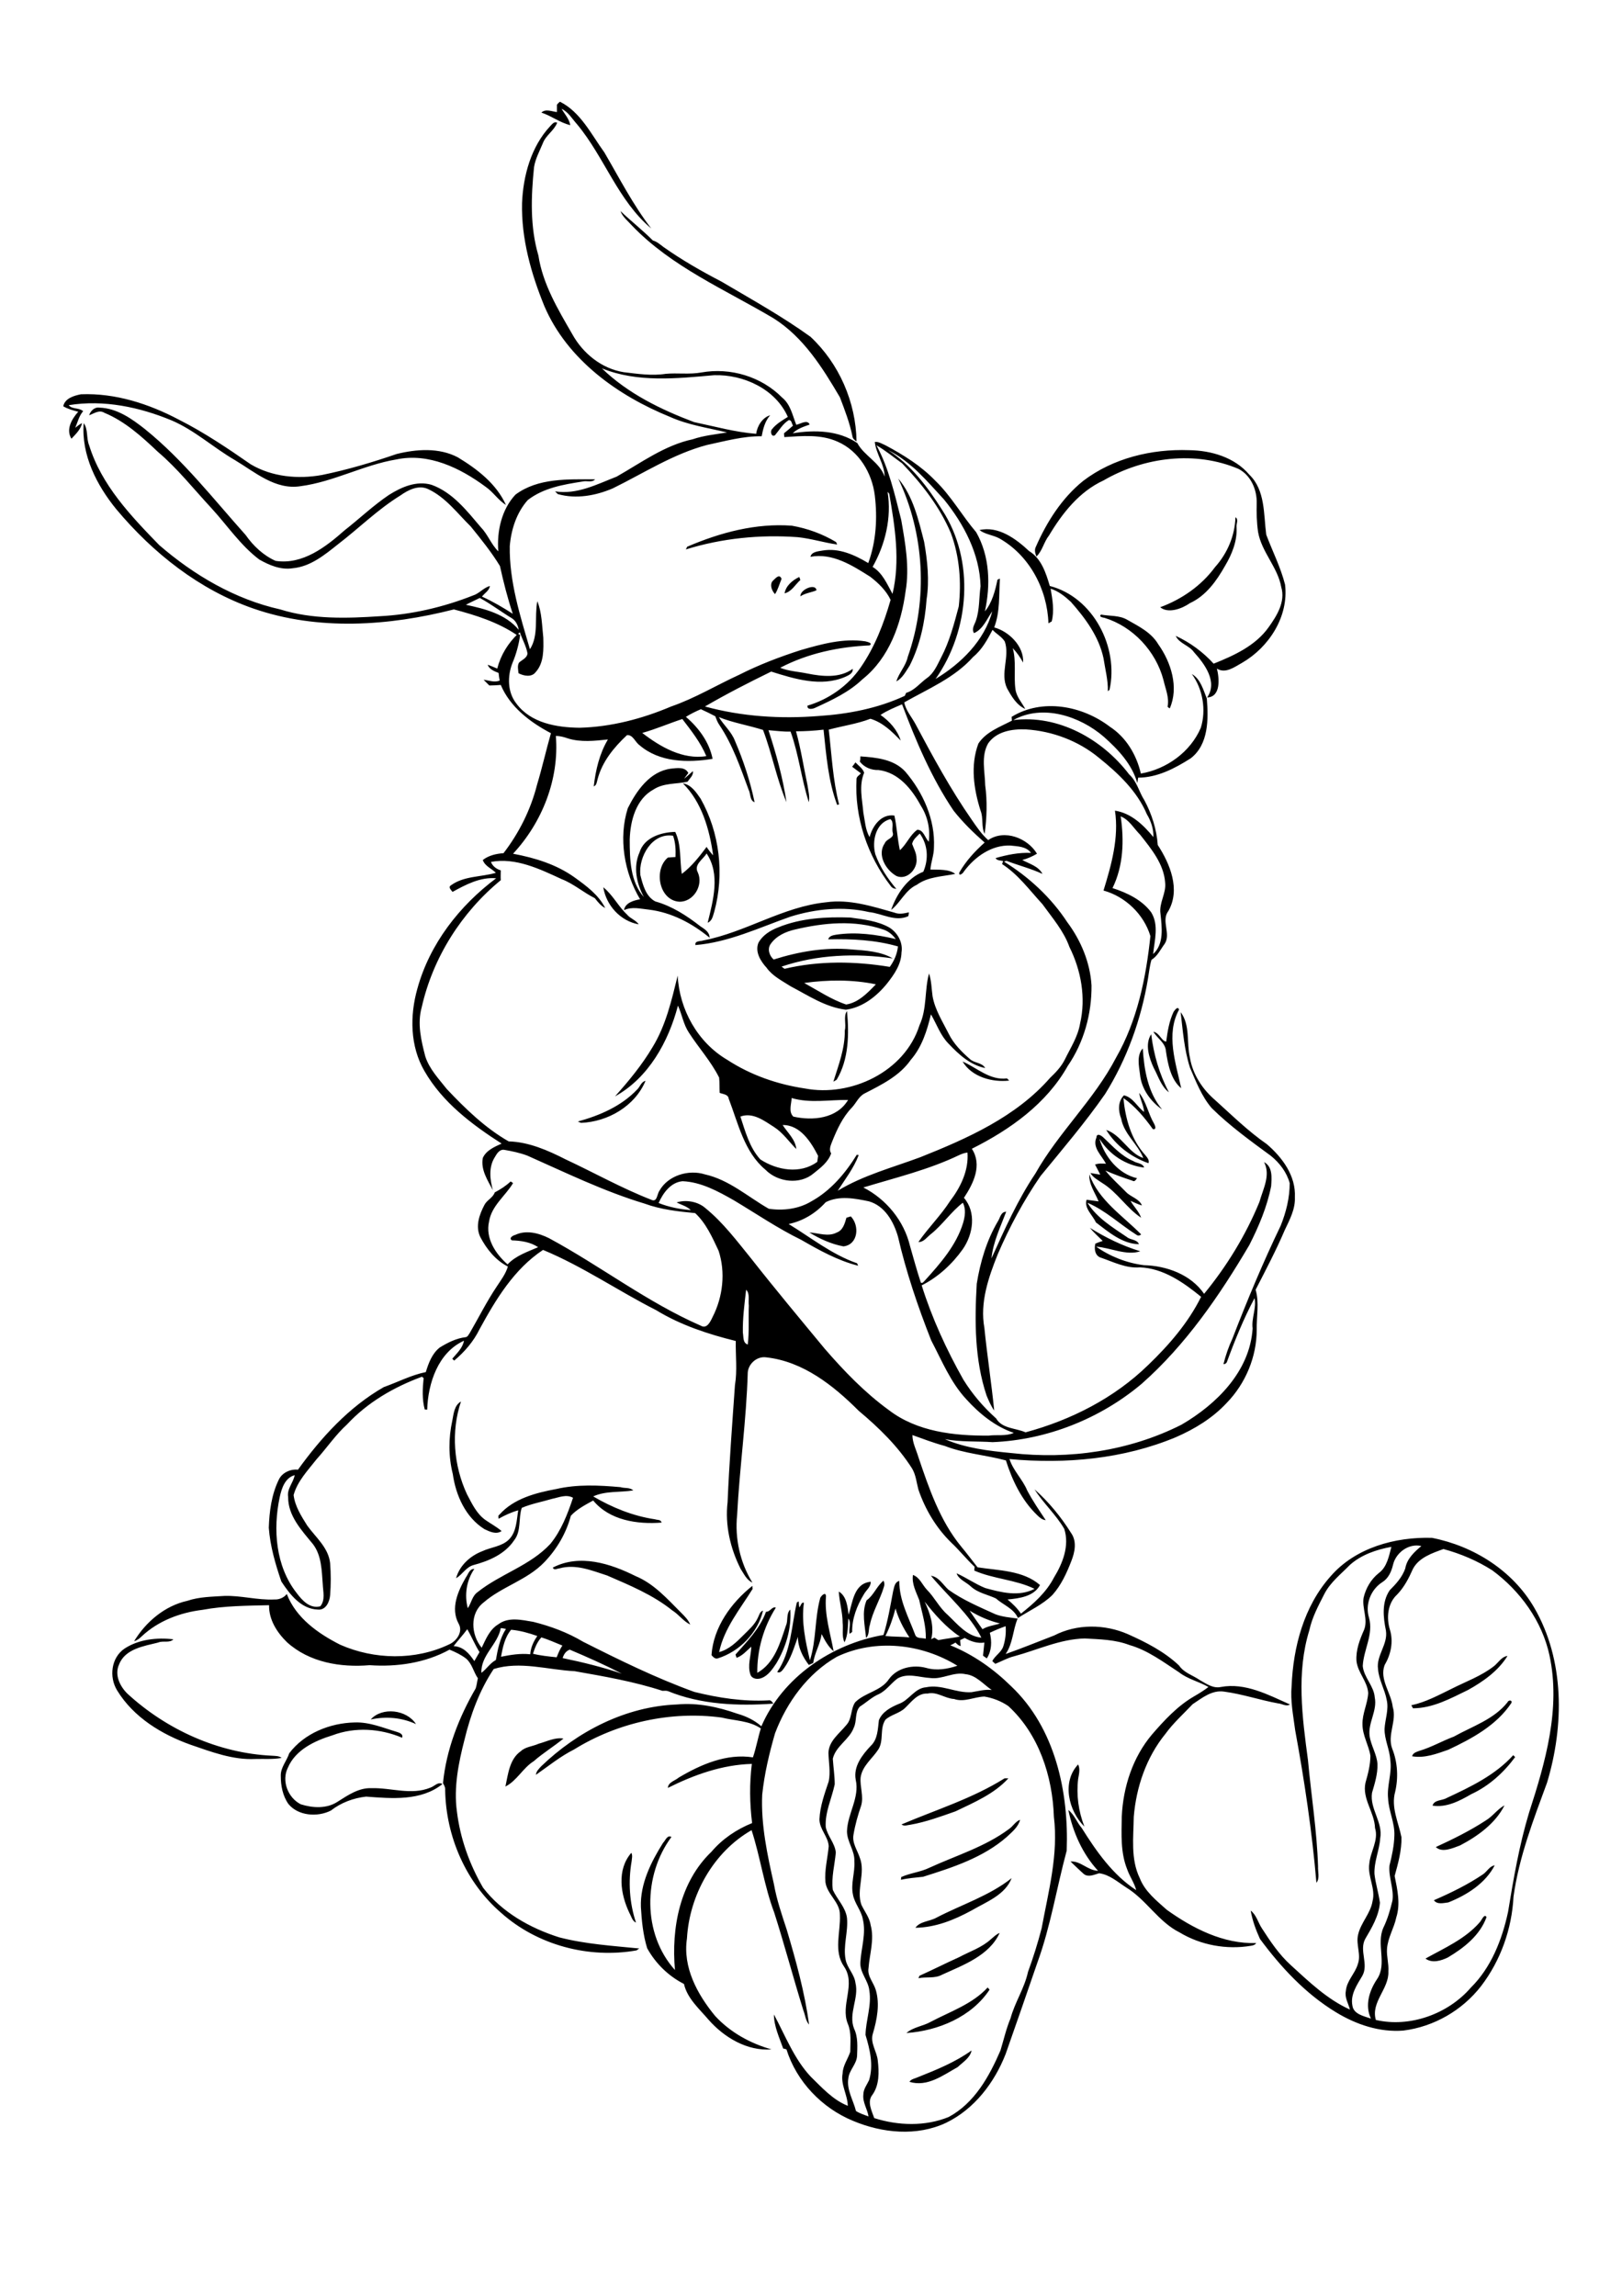 <?xml version="1.0" encoding="utf-8"?>
<!-- Generator: Adobe Illustrator 21.0.2, SVG Export Plug-In . SVG Version: 6.00 Build 0)  -->
<svg version="1.2" baseProfile="tiny" id="Layer_1" xmlns="http://www.w3.org/2000/svg" xmlns:xlink="http://www.w3.org/1999/xlink"
	 x="0px" y="0px" viewBox="0 0 595 842" overflow="scroll" xml:space="preserve">
<g>
	<path d="M336.7,761.8c6.8-2.7,13.7-5.5,19.7-9.8c-0.5,2.7-3.2,4.3-5.1,6.1c-5.4,3-11.1,7.4-17.7,5.4
		C334.3,762.4,335.7,762.3,336.7,761.8 M341.4,741.5c7.2-3.8,15.3-6.5,20.9-12.6c0.2,0.2,0.5,0.6,0.7,0.8
		c-6.6,10-18.9,15.1-30.5,15.9C335,743.4,338.6,743.1,341.4,741.5 M363.5,711.2c1-0.8,1.9-1.8,3.2-2.3c-3.8,8.3-13.2,11.7-21.1,15.3
		c-2.7,1.5-5.8,0.7-8.7,1.3c0.1-0.2,0.3-0.7,0.4-0.9c4.9-2.2,9.6-4.6,14.5-6.8C355.7,715.7,360.1,714.3,363.5,711.2 M542.8,705
		c0.7-0.7,1.7-3.4,2.5-1.9c-2.4,6.7-8.3,11.3-14.2,14.8c-2.5,1.2-5.7,2.2-8.2,0.4C529.9,714.4,537.5,711.1,542.8,705 M343.5,703.3
		c9.2-4.8,19.4-8,27.6-14.5c-2.4,6.2-9.3,8.7-14.6,11.8c-6.4,3.5-13.3,6.3-20.7,6.4C337.5,704.6,341,704.7,343.5,703.3 M544,687.4
		c1.5-1,2.4-3,4.3-3.3c-3.4,6.6-10.2,10.9-17,13.6c-1.7,0.2-4.1,0.9-5.3-0.8C532.2,694.2,538.4,691.2,544,687.4 M230.9,701.6
		c-3.3-6.9-4.7-15.9,0.7-22.1c0.5,1,0.2,2,0.1,3.1c-1.3,7.5-0.8,15.3,1.6,22.5C231.9,704.5,231.6,702.8,230.9,701.6 M370.1,670.8
		c1.5-1,2.4-2.8,4.1-3.4c-0.7,2.7-3,4.5-4.9,6.3c-8.7,7.6-19.9,11.2-30.7,14.6c-2.7,0.3-5.5,0.5-8.1,1.1c0-0.3,0.1-0.8,0.1-1
		c3.3-1.5,7-1.8,10.3-3.4C350.7,680.5,361.4,677.3,370.1,670.8 M545.1,667.6c2.5-1.5,4.2-4.1,6.8-5.5c-3.3,6.6-9.8,11.3-16.3,14.7
		c-2.7,1-6.6,2.8-8.9,0.6C533,674.5,539.3,671.4,545.1,667.6 M330.7,669.1c12.7-5.4,26-9.5,37.8-16.9c0.4,0,1.1,0,1.4,0
		c-5.2,5.7-12.5,8.8-19.4,12.1c-5.4,1.9-10.8,3.9-16.5,4.9C332.9,669.3,331.7,669.9,330.7,669.1 M397.8,669.9
		c-5.8-5.7-8.4-16.4-2.3-22.8c0.8,1.7,0.3,3.5,0,5.3C394.8,658.3,395.6,664.3,397.8,669.9 M530.7,659.4c8.8-4.1,17.8-8.4,24.4-15.7
		c0.2,0.2,0.5,0.5,0.7,0.7c-4.2,5.7-9.6,10.6-16.1,13.6c-4.3,2.5-9.1,5-14.2,4.2C526.1,660,529.1,660.4,530.7,659.4 M197.6,639.5
		c3-0.8,5.9-2.4,9.1-1.9c-3.5,2.9-7.5,5.3-10.9,8.3c-4,2.5-6.2,7.2-10.4,9.3c1-4.6,1.5-10.1,5.7-13
		C192.8,640.6,195.4,640.5,197.6,639.5 M106.1,643c5.5-7.3,14.9-11.1,24-11.3c5.5-0.2,10.5,2,15.6,3.5c1,0.3,2.3,0.9,1.8,2.1
		c-8-3.4-17.3-4-25.5-0.9c-6.5,2-13.6,5.3-16.4,11.9c-2.4,4.8,0,11,4.7,13.4c4.4,1.4,9.5,1.7,13.5-0.9c3.8-2.4,7.8-5.2,12.5-5
		c7.2-0.2,14.6,2.7,21.6-0.2c1.5-0.5,2.8-2.3,4.4-1.3c-7.9,6.3-18.6,5.3-28,4.6c-4.6,0.5-9.2,2.2-12.9,5.1c-4.9,2.5-12,2-15.6-2.4
		c-2.1-3-2.8-6.7-2.8-10.3C102.9,648.2,105.2,645.8,106.1,643 M136,630.6c4.2-4.7,13.2-3.6,16.6,1.7
		C147.4,629.9,141.7,629.4,136,630.6 M553,624.3c0.3-0.9,1.9-0.9,1.4,0.3c-5.5,8.2-14.4,13-23.1,17.1c-4.3,1.5-8.7,3.2-13.3,2.4
		c0.3-1.3,1.7-1.6,2.7-2c4.4-1.3,8.3-3.6,12.6-5.2C540.1,633.1,548,630.6,553,624.3 M548.1,611c1.6-1.3,2.7-3.4,4.9-3.7
		c-3.4,5.5-8.9,9.4-14.5,12.5c-6.4,3.1-12.9,6.7-20.2,6.7c-0.1-0.3-0.4-0.8-0.6-1.1c5.2-1.1,10-3.7,14.7-6
		C537.7,616.7,543.4,614.7,548.1,611 M45.7,604.6c5.2-3.4,11.8-4.1,17.9-3.4c-1.4,1.5-3.8,0.4-5.6,1.2c-5.2,1.3-12.1,2.3-14.3,8
		c-1.8,3.8,0.3,8.1,3.1,10.8c14.4,13.2,33.4,21.8,53,22.7c1.2,0.1,2.5,0,3.5,0.8c-3.2,0.6-6.5,0.3-9.7,0.4c-8.2,0.4-16-2.6-23.6-5.2
		c-10.7-3.8-21-10.1-27-19.9C39.9,615,40.8,607.9,45.7,604.6 M281,591.1c1.5,0.1,2.3-2.1,3.6-1.5c-4.5,7.1-6.9,15.5-6.8,23.9
		c6.3-3.5,8.4-11,10.5-17.3c0.9-1.9,0-4.4,1.6-5.9c0.5,6.9-1.6,13.8-5.1,19.7c-1.4,2.1-3,4.5-5.4,5.4c-1.4,0.6-3.5,0.4-4.1-1.2
		c-1.2-3.4,0.2-6.8,0.3-10.3c-1.7,1.5-3.2,3.3-5.4,4.1c-0.1-0.3-0.3-0.9-0.4-1.2C274,602,278.7,597.4,281,591.1 M300.9,586
		c0.4-0.8,2-2.4,2.1-0.6c-0.6,6.9,1.6,13.5,2.8,20.2c-2-1.7-3.2-4-4.4-6.3c-0.5,3.7-2.6,6.9-3.1,10.6c-0.5,0.2-1.1,0.5-1.6,0.7
		c-2.3-3-4-6.5-4-10.3c-1.4,3.9-2.6,8.1-5.1,11.5c-0.6,0.8-1.4,2-2.5,1.4c5.2-7.6,5.2-16.9,7.2-25.5c0.2-0.1,0.5-0.3,0.7-0.4
		c0,0.6,0.1,1.7,0.2,2.2c0.6-0.5,0.7-2,1.7-1.7c-1,7.1,0.6,14.2,2.2,21.1C299.5,601.5,298.8,593.6,300.9,586 M261,607
		c0.7-10.2,7.2-19.2,15-25.4c0,0.3,0,0.8,0.1,1.1c-4.6,7.4-10.5,14.5-12.3,23.2c3.7-1,6.4-3.7,9-6.3c1.9-1.9,4.1-3.8,5.2-6.3
		c0.5-0.9,0.7-2.3,1.9-2.6c-1.9,8.1-8.6,15-16.6,17.5C262.3,608.5,261.6,607.7,261,607 M317.9,586.9c2.6-1.8,3.7-5.2,6.2-7.2
		c0.4,0.8,0.4,1.6,0.1,2.4c-1.4,4.7-4.1,8.9-5.1,13.8c-0.6,1.6-0.1,3.6-1.4,4.8C317.3,596.2,316,591.3,317.9,586.9 M311.3,592.2
		c1.5-4.6,1.9-11.5,8.1-12.1c0.1,1.9-1.7,3.1-2.5,4.6c-2.5,4.1-4.4,8.9-4.3,13.8c-0.2,0.2-0.7,0.5-0.9,0.7c-0.5-1.8,0.7-4.1-0.5-5.6
		c-0.2,2.9-0.1,6-1.4,8.7c-1.1-2.2-0.4-4.8-0.7-7.2c0-3.8-1.2-7.5-1.4-11.4C310.6,585.4,310.9,589.3,311.3,592.2 M340.3,621.1
		c-3.7-0.2-5.9,3-8.3,5.3c-2.1,2-5.1,2.4-7.2,4.3c-2.2,3.3-0.5,7.6-2.6,10.9c-2.2,3.4-5.9,6-6.5,10.3c-0.3,3.4,1.2,6.9,0.2,10.3
		c-1.2,3.5-2.2,7-2.8,10.6c-0.6,3.1,1.4,5.7,2.3,8.5c2.2,5.6-1.4,11.7,0.6,17.3c1.2,2.5,3,4.7,3.4,7.5c1.4,5.2-0.4,10.5-0.8,15.7
		c-0.5,3,1.9,5.3,2.7,8.1c1.5,5.2,0.4,10.8-1.1,15.9c-1.1,3.4,1.5,6.6,1.8,9.9c0.5,4.2,0.6,9-2,12.6c-2,2.5-0.2,5.9,0.7,8.5
		c8.8,2.8,18.7,3.1,27.3-0.4c9.5-5.1,14.9-14.9,19-24.4c1.2-3.9,2.1-8,3.7-11.8c1.6-5.9,5.1-11,6.4-17c1.9-5.2,3.6-10.6,5-16
		c2.5-13.5,6.2-27.1,4.5-40.9c-0.5-14.9-5.5-30.3-16.7-40.6c-2.6-1.8-5.7-3-8.8-3.5c-3.7,0.1-7.4,2.2-11.1,0.9
		C346.6,622.9,343.7,620.3,340.3,621.1 M341.3,615.4c-4-0.2-8.4-2-12.1,0.2c-2.4,1.8-4.1,4.4-6.8,5.7c-2.6,1.1-4.6,3.1-7,4.6
		c-1.9,2.1-1,5.2-2.2,7.7c-1.6,4.4-6.6,6.7-7.7,11.4c0.2,3.1,0.7,6.3,0.7,9.4c-1.1,5.2-3.6,10.2-3.3,15.6c0.6,3.3,3.4,6,3.7,9.4
		c-0.4,4.6-1.7,9.1-1.1,13.7c1.6,3.5,4.7,6.4,5.2,10.3c0.5,5.1-1.5,10.2-0.5,15.3c0.6,3.1,3.2,5.3,3.6,8.5
		c1.4,5.6-2.7,11.2-0.5,16.8c1.5,3.1,1.2,6.7,1.1,10c-0.2,3.1-2.9,5.2-3.2,8.2c-0.7,4.2,1.8,8,2.8,12c1.4,0.9,3,1.4,4.6,2
		c-0.4-2.7-2.2-5.1-1.9-8c0-2,1.3-3.6,2.1-5.3c1.7-5.5,0.3-11.3-1.3-16.6c0.1-5.4,2.3-10.8,1.4-16.3c-0.4-3.7-3.5-6.5-3.3-10.3
		c0.3-5.3,2.2-10.6,0.9-15.9c-0.6-3.2-3-5.7-3.6-8.9c-0.9-4.1,0.8-8.2,0.5-12.3c0.2-3.9-2.7-7.1-2.7-11c0.2-6.5,4.7-12.3,3.2-18.9
		c-0.9-4.9,2.4-9.1,5.5-12.4c2.6-2.4,2.6-6.2,3-9.4c1.2-3.1,4.4-4.8,7.3-6c3.8-1.3,5.8-5.8,10-6.1c5.7-1.2,11,2.2,16.7,1.8
		c2.5-0.4,4.9-1.1,7.4-0.8c-3.1-2.1-5.7-5.4-9.6-5.8C349.8,613,345.7,616,341.3,615.4 M355.7,590.7c1.5,2.3,3.1,4.5,4.7,6.8
		c2-1.2,4.3-1.4,6.4-2.1C362.8,594.4,359.1,592.8,355.7,590.7 M328.5,589.9c-0.9,3.5-2.1,6.9-3.7,10.1c2.9,0.3,5.9,0.2,8.8,0.5
		C331.4,597.2,329.6,593.7,328.5,589.9 M339.2,587.4c2,4.3,3.6,9,2.4,13.8c0.3-0.2,0.9-0.5,1.2-0.6c0.5,0.3,0.9,0.6,1.4,0.9
		c2.6-0.5,5.3-0.8,7.9-1.3C347,596.8,342.9,592.1,339.2,587.4 M341.5,577.9c2.9,0.4,4.4,3.3,6.4,5.1c5.3,3.8,11.3,6.3,17.2,9
		c2.6,1,5.4,1.2,8.2,1.6c-1.8,4.3-1.7,9.1-4.4,13c6-2.1,11.8-4.5,17.8-6.8c8.3-4.3,18.5-4.2,27-0.5c6.7,3,13.4,6.4,18.8,11.5
		c1.8,2.7,5.1,3.6,7.7,5.4c2.3,1.3,4.8,3.1,7.6,2.5c9-1.7,17.5,2.9,25.4,6.4c-1.4,0.9-2.9-0.3-4.4-0.4c-6.6-1.2-13-3.4-19.7-4.3
		c-4.5-0.7-8.1,2.3-11.6,4.6c-3.4,3.6-7.1,6.9-10,10.9c-7,8.6-10.7,19.5-11.6,30.4c-0.1,7.5-1.2,15.5,2.2,22.5
		c1.9,4.9,6.1,8.2,9.9,11.6c9.5,6.8,20.8,12.6,32.8,12.2c-0.4,0.7-1.2,0.9-1.9,1c-8.9,1.5-18.4-0.2-26.2-4.9
		c-7.8-3.9-12.2-12-19.6-16.5c-3.1-2-6.1-4.7-9.9-5.2c-1.8,0.5-3.9,1.6-5.6,0.3c-1.7-1.5-3.3-3.1-4.9-4.6c3.7-0.3,6.3,3.3,10.1,3.4
		c-5.7-6.2-9.2-14.1-10.9-22.3c2.2,1.7,3.1,4.5,4.9,6.6c5.4,8.6,11.4,17.2,20,22.8c-0.7-2.7-2.4-5-3.3-7.6c-2.5-6.2-2.1-12.9-2-19.4
		c0.5-10.8,4-21.7,11.1-30.1c4.5-5.2,9.3-10.4,15.3-13.9c1.9-1.1,3.7-2.2,5.4-3.5c-3.5-2-7.6-2.9-10.8-5.4
		c-5.8-3.8-11.5-8.1-18.2-10c-5.2-2-10.9-2.1-16.4-2.4c-9,0.2-17.3,4.2-25.8,6.5c-2.5,0.6-4.7,1.9-7,2.8c-0.4-0.3-0.7-0.7-1.1-1
		c1-2,3.2-3.1,4-5.3c0.8-2.4,1.1-5,0.9-7.5c-2,0.7-3.9,1.5-5.8,2.4c0.8,3.2,0.7,6.6-1.1,9.4c-0.5-0.3-1-0.7-1.4-1
		c0.2-1.6,0.3-3.2,0.5-4.8c-2.5,0.4-5-0.4-7.2-1.7c-0.6,0.3-1.1,0.5-1.7,0.8c0.1,0.7,0.1,1.4,0.2,2.2c-0.8-0.2-1.3-0.7-1.9-1.3
		c-0.6,0.4-1.2,0.7-1.9,1c8.4,3.4,15.9,8.7,22.3,15c16.2,15.3,21.2,38.8,20.4,60.3c-3.7,13.7-5.9,27.8-10.8,41.2
		c-3.8,11.1-7.7,22.3-11.6,33.4c-4.1,10.5-11.5,20.2-21.8,25.2c-10.8,5.1-23.5,3.8-34.2-0.7c-11.4-4.7-20.7-14.4-24.4-26.2
		c-0.3-0.1-0.9-0.3-1.2-0.3c-1.4-4-3.4-8.2-3.4-12.5c4.2,7.8,7.4,16.3,13.5,22.8c4.1,4,8.1,8.5,13.6,10.7c-0.1-4.1-2.7-7.8-1.9-11.9
		c0.1-2.9,1.9-5.2,2.8-7.9c0-3.4,0.5-7-0.9-10.3c-2.8-6.9,3.1-14.5-1.4-21c-3.9-5.7-1.2-12.6-1.5-18.9c0.1-4.7-4.7-7.5-5.3-12
		c-0.4-4.4,0.8-8.8,1.2-13.2c-0.2-3.6-3.4-6.2-3.4-9.9c0.2-4.8,1.9-9.4,3.4-13.9c0.7-3.4,0-6.9-0.1-10.4c0.1-4.4,4-7.1,6.6-10.3
		c2.1-2.3,1.5-5.8,3.2-8.3c3.6-3.6,9.5-4.1,12.4-8.5c3-4.2,8.9-5.4,13.7-4.1c3.8,1.1,7.8,0.4,11.4-0.8c-13.1-8.1-30.1-10-44.2-3.3
		c-10.7,6.1-18.4,16.7-22.7,28.1c-2.1,7.3-3.9,14.8-4.7,22.5c-0.5,11.1,1.9,22.1,4.3,32.8c1,5.7,2.9,11.2,4.7,16.7
		c3.4,11.4,6.6,23,8.2,34.8c-1.3-1.4-1.4-3.5-2.1-5.2c-3.7-11.9-6.9-24-10.7-35.9c-3.7-9.8-5.1-20.4-8.3-30.2
		c-14,8-22.8,23.8-23.7,39.7c-1.6,10.6,3.8,20.5,10.3,28.4c5.5,6,12.9,10.1,20.7,12.3c-8.9,0.7-17.4-4.4-23.1-10.9
		c-3.4-4-7.8-7.8-9-13.1c-5.7-2.9-10.4-7.5-13.5-13.1c-1.5-4.9-2-10-2.3-15.1c-0.3-8.5,3.7-16.5,8.1-23.5c0.9-0.9,1.6-3.1,3.1-2.2
		c-10.4,14-10.7,35.5,1.3,48.8c-1.4-15.4,1.8-32.3,13.4-43.4c4-4.7,9.2-8.2,14.9-10.5c-0.9-7.2-1-14.5-0.1-21.7
		c-10.9,0.3-21.2,4-30.8,8.8c0.1-2.1,2.6-2.6,4-3.8c8.1-4.8,17.5-8.9,27.2-7.4c1.2-3.5,1.8-7.1,2.9-10.6c-4.2-2.9-9.6-2.8-14.4-4
		c-18.6-2.5-38.1,1.8-54.1,11.7c-5,2.5-9.4,6.1-14,9.3c0.1-1.3,1.1-2.2,1.9-3.1c13.4-12.9,31.1-22,49.9-22.7
		c7.5-0.7,15,0.9,22.1,3.4c3.2,0.9,6.3,2.4,8.8,4.6c7.8-18,25.8-30.2,44.8-33.5c1.6-5.2,2.5-10.6,3.5-15.9c0.4-1.4,0.5-3.5,2.3-3.9
		c-0.1,7,3.4,13.3,5.8,19.7c0.5,1.6,2.6,1.1,3.9,1.5c0.2-4.8-1.4-9.5-2.4-14.2c-1.1-2.9-2.8-5.9-2.3-9.2c2.5,0.9,3.4,3.6,5.1,5.4
		c2.8,2.8,4.5,6.5,7.6,9.2c3.6,3.4,7.1,7.9,12.4,8.4C355.7,592.1,347.8,585.5,341.5,577.9 M202.8,574.9c9.8-5.1,21.1-1.5,30.3,3.1
		c6.8,2.8,11.7,8.4,16.8,13.5c1.3,1.3,2.6,2.6,3.3,4.3c-2.5-1.2-4.2-3.7-6.6-5.2c-7.1-5.7-15.6-9.2-23.9-12.8
		c-5.6-1.8-11.5-4.3-17.5-2.6C204.5,575.2,203.2,576.1,202.8,574.9 M518.3,575.4c-1.5,3.4-3.2,6.7-5.8,9.4c-3.5,3.2-4,8.6-2.6,13
		c1.3,4.4,0.3,9-2,12.9c-1.9,5.3,2.4,10.1,3,15.3c1.6,5.1-2.1,10.2-0.2,15.3c2,5,2.3,10.6,1.1,15.8c-1.6,5.7,1.2,11.2,2.3,16.7
		c0.1,4.8-1.2,9.5-2.5,14.2c1,5,2.2,10.2,0.6,15.2c-0.8,3.9-3.1,7.4-3.4,11.5c-0.2,2.8,0.7,5.5,0.5,8.3c0.3,6.4-6.5,11.2-4.6,17.8
		c12.5,2.9,26.5-2.2,34.8-11.8c7.5-7.4,11.5-17.6,13.7-27.8c2-12.2,4.1-24.5,7.7-36.4c6-18.5,11.7-38.2,7.5-57.7
		c-2.7-12.6-10.8-23.7-21-31.2c-5.5-3.5-11.6-6.1-17.9-7.8C525.4,569.6,520.5,571.2,518.3,575.4 M511,573.9c-0.6,2.5-1.7,5-4,6.4
		c-4.2,2.7-6.3,8.2-4.8,13c1.7,6.1-2,11.7-2.3,17.7c0.4,4.2,4.1,7.3,4.4,11.5c1,4.9-2.5,9.3-1.9,14.1c0.5,3.6,2.7,6.8,2.9,10.4
		c0.1,3.6-1,7.1-2,10.5c-0.9,5.9,4.1,10.9,3,16.7c-0.3,4.4-2.3,8.6-2.1,13.1c0.4,3.5,1.5,6.9,2,10.5c-0.4,4.9-3,9.2-5.4,13.3
		c-2.3,4.3,1.4,9.3-1.1,13.6c-1.9,3.2-4.4,6.8-3.6,10.8c0.4,3.2,4.2,3.9,6.8,4.8c-2.3-4.8-0.6-10.2,2.2-14.4
		c3.9-5.7-0.4-12.9,2.4-19c1.5-3.1,2.5-6.5,3.3-9.9c0.6-4.3-1.5-8.5-1.1-12.8c0.9-3.6,1.7-7.3,1.8-11c0.2-4.7-2.1-9-2.3-13.6
		c-0.5-4.7,1.5-9.3,0.8-14.1c-0.2-3.9-2.2-7.6-2.1-11.5c0.2-3.5,1.6-7,0.8-10.5c-0.7-3.9-2.9-7.4-3.2-11.4c-0.7-5,3.7-9,2.9-14.1
		c-1-4.9-1.6-10.4,1.4-14.8c2.3-2.3,4.6-4.8,5.7-8c0.6-3.6,3.5-6.2,5.9-8.2C516.7,565.9,512,569.5,511,573.9 M488.1,578.1
		c9.1-10.5,23.7-14.5,37.2-14.1c15.3,3,29.6,12,37.5,25.6c11.2,19.3,11,43.3,4.7,64.2c-5,13.6-10.3,27.3-12.3,41.8
		c-0.6,11.8-4.7,23.4-11.9,32.8c-6.9,8.9-17.3,14.9-28.5,16.3c-8.7,0.7-17.3-2.2-24.7-6.7c-11.2-6.8-20.2-16.5-27.9-26.9
		c-1.5-3.3-2.8-6.8-3.4-10.4c2.1,1.6,2.7,4.4,4.1,6.5c3.1,4.8,6.3,9.6,10.6,13.5c6.7,6.1,13.3,12.5,21.7,16.3
		c-0.6-2.3-2-4.4-1.5-6.8c0.3-3.8,3.4-6.4,4.4-9.9c1.3-3.5-0.8-7.2,0.1-10.8c1-4.4,4.6-7.8,5.3-12.3c1.2-4.6-1.9-9-1.2-13.7
		c0.4-4.5,3.5-8.6,2.1-13.1c-0.2-5.8-4.8-10.7-3.5-16.6c0.9-3.2,1.8-6.5,1.8-9.9c-0.6-3.9-2.9-7.4-2.9-11.5c-0.1-4,1.9-7.6,2.1-11.5
		c-0.3-4.3-3.8-7.4-4.3-11.7c-0.3-4,1.2-7.9,2.8-11.5c1.5-3.9-0.8-7.8-0.2-11.7c0.8-3.5,2.7-6.8,5.6-9.1c3-2.2,3.7-6.2,4.6-9.6
		c-5.5,1-11.1,2.9-15.3,6.7c-3.3,3.4-7.1,6.3-9.3,10.6c-2.2,4.3-4.5,8.6-5.5,13.3c-4.8,15.5-2.6,31.9-0.5,47.6
		c1.2,13.1,3.3,26,3.7,39.1c-0.1,1.9,0.7,4.3-0.6,5.9c-1.6-18.8-4.4-37.5-7.8-56c-0.7-5.4-1.8-10.7-1.3-16.2
		C474.4,604,478.3,589.1,488.1,578.1 M206.4,608.1c7.3,1.5,14.6,3.3,21.7,5.7c-6.2-3.2-12.7-6.1-19.1-8.8
		C207.6,605.5,206.8,606.7,206.4,608.1 M198.6,600.5c-1.6,1.7-2.4,3.9-3.1,6c2.8,0.7,5.8,1,8.7,1.3c0.6-1.5,1.2-3,2.1-4.3
		C203.8,602.5,201.2,601.3,198.6,600.5 M183.8,607.6c3.5-0.7,7.1-1.3,10.7-0.9c0.2-2.5,1.2-4.7,2.6-6.7c-3.1-1.1-6.3-2-9.6-2.3
		C185.2,600.4,184.4,604.2,183.8,607.6 M166.4,603.7c3.6,0.2,5.7,2.7,7.6,5.5c0.6-1.1,1.3-2.2,1.9-3.3c-1.7-2.7-2.9-5.7-4.5-8.4
		C169.8,599.7,168,601.6,166.4,603.7 M176.6,613.5c1.9-1.4,3.2-3.6,5.3-4.7c0.7-4,1.5-8,3.7-11.4c-0.5-0.1-1.4-0.3-1.9-0.3
		C182.6,603.1,176.3,607.1,176.6,613.5 M204,546.1c7.8-1.8,15.7-1.4,23.6-0.7c1.5,0.5,3.4,0,4.7,1.2c-4.9,0.8-10.1,0.1-14.7,2.2
		c7,4.1,14.6,7.2,22.7,8.4c0.8,0.3,2.1,0,2.4,1.2c-8.9,0.7-19.1-0.8-25.1-8.1c-2.9,1.6-6,3.2-8.2,5.6c-1.7,6.4-5.1,12.2-9.7,17
		c-6.3,6.6-15.5,8.9-22.3,14.8c-5.2,4-4.6,11.9-0.7,16.6c1.5-3.1,2.9-6.7,6.1-8.6c3.7-2.8,8.6-1.6,12.8-0.9
		c6.4,1.6,12.6,3.9,18.3,7.3c13.3,6.7,26.7,13.3,40.8,18.4c8.9,2.2,18,3.6,27.2,3.1c0.9-0.2,1.4,0.6,1.8,1.2
		c-13,0.9-26.5,0.4-38.7-4.6c-0.6-0.2-1.3-0.1-2-0.1c-10.4-3.4-21.4-5.3-32.2-7.2c-9.9-0.5-20-3.8-29.7-0.8
		c-5.2,7.8-8.5,16.8-10.7,25.9c-2.2,8.5-4,17.5-2.8,26.3c1.2,9.9,4.6,19.4,9.6,28c6.9,9,17.2,14.8,27.9,18.2
		c9.6,2.5,19.5,3.1,29.4,4.1c-0.3,0.2-0.8,0.5-1,0.7c-17.5,3.1-36.4-1.9-49.7-13.8c-12.9-11.1-20.2-28-20.5-44.9
		c0.1-1-0.3-1.8-0.8-2.6c1.2-12.3,5.8-24.1,12-34.8c0.4-1.2,0.5-2.5,0.8-3.7c-1.6-2.3-2.1-5.3-4.3-7.2c-1.8-1.4-3.9-2.4-6.1-3.3
		c-8.9,4.9-19.3,6.4-29.3,5.7c-10.7,0.9-22.1-1-30.3-8.4c-3.7-3.6-6.7-8.3-6.6-13.6c-8.1,0.2-16.3,0.2-24.4,1.7
		c-8.2,1-16.2,4-22.3,9.7c-0.8,0.8-1.7,1.5-2.8,1.8c4.3-7.1,11.3-13,19.5-14.8c4.4-1.5,9.1-1.5,13.6-1.8c6.1-0.2,12.2,1.6,18.3,1.3
		c1.7,0.1,3.5-0.6,4.6-2c3.4,8.8,11.5,14.5,19.6,18.6c12.5,5.5,27.5,5.8,39.9-0.1c2.8-1.2,5.3-4.7,3.5-7.7c-3-5.6-0.2-11.9,2.7-16.9
		c0.9-1.2,1.3-3.2,3.1-3.1c-2.9,4.2-3.7,9.6-2.4,14.4c1.3-1.9,1.6-4.5,3.6-5.9c8.4-6.7,19.3-9.7,26.7-17.7c4-4.9,6.3-10.9,8.3-16.9
		c-2.5-1.4-5.2-0.1-7.7,0.4c-3.7,1.1-7.6,1.8-11.1,3.3c-1.3,3.8-0.1,8.5-2.8,11.9c-3.4,5.1-9.3,7.6-15,9.1c-2.7,0.8-4,3.5-6.3,4.8
		c1.3-4.7,5.2-8.2,9.6-9.9c3.2-1.5,7.2-1.7,9.8-4.3c2.8-2.8,2.8-7.1,3.4-10.7c-2.5,0.7-4.9,1.8-7.2,3.1c0-0.5-0.3-1.2,0.3-1.5
		C188.4,549.6,196.5,547.5,204,546.1 M165.9,521.1c0.5-2.5,0.7-5.7,3.2-7.1c-3.7,11-2.7,23.5,2.2,34c1.8,3.4,3.5,7.1,6.7,9.4
		c2,1.4,4.1,2.5,6,4.1c-2,1.4-4.4,0.2-6.3-0.7c-6.9-4.3-10.5-12.4-11.6-20.2C164.5,534.2,164.5,527.5,165.9,521.1 M310.5,446.6
		c0.4-0.1,1.2-0.4,1.6-0.5c3.3,3.4,2.7,10.4-2.7,11c-4.4-0.8-8.8-2.8-12.5-5.1c3.4,0.2,6.9,1.7,10.1,0
		C309.2,451.2,309.9,448.7,310.5,446.6 M399.6,430.7c3.4,9.5,12.2,15.1,19,22c-0.5,0.5-1.2,0.6-1.8,0.1c-6-3.8-11.3-8.9-17.9-11.7
		c3.4,5.5,9.2,9,14.5,12.6c1.3,1.1,3.7,0.8,4.4,2.6c-6.1-0.1-11.2-4.5-15.8-8c-1.2-2.7-4.4-5.2-3.4-8.3c1.5,0.2,2.9,0.4,4.4,0.6
		C401.7,437.4,399.4,434.4,399.6,430.7 M402.2,417.2c0.1-1.9,1.9-0.7,2.7,0.1c3.4,3.2,6.5,6.7,10.8,8.5c1.3,0.9,3.5,0.7,4,2.4
		c-6.8-0.8-12.8-4.8-16.4-10.6c1.9,6.6,6.9,12.9,13.8,14.5c-0.4,0.5-0.9,1.5-1.7,0.9c-3.4-1.1-6.7-2.3-9.9-3.7
		c2.3,2.9,5.1,5.3,7.6,7.9c1.7,1.8,4.8,2.4,5.8,4.9c-1.4-0.4-2.8-1.1-4.2-1.7c1.2,2.1,3.1,3.9,3.9,6.2c-5.3-3.5-8.7-9.3-14.2-12.7
		c-1.6-1.1-3.4-2-4.4-3.7c1.2,0.2,2.4,0.4,3.6,0.6c-0.6-1.3-1.3-2.5-1.9-3.7c1.3-0.5,2.7-0.4,4-0.3
		C404.2,423.8,400.6,420.9,402.2,417.2 M417.9,400.8c2.6,3.3,3.3,7.6,5.4,11.2c0.4,0.7,1.1,2.4-0.4,2.1c-3-4.2-6.5-8.4-10.8-11.4
		c0.7,7.4,2.8,15.2,8,20.9c0.7,0.9,1.6,1.8,1.2,3c-6.3-2.2-12-6.5-15.5-12.2c5.5,1.8,8.2,8.5,13.6,10.3c-2-5.1-7.1-8.8-8.1-14.4
		c-1.1-2.8-1.3-6.3,1-8.6c3.4,0.8,4.8,4.2,7.4,6.1C419.5,405.3,418.2,403.1,417.9,400.8 M233.7,399.6c1.1-1,1.5-2.9,3.1-3.2
		c-3.9,9.3-13.8,15-23.6,15.4c-0.3-0.1-0.9-0.3-1.2-0.5C220,409.1,227.9,405.7,233.7,399.6 M353.1,389.3c5.3,2.3,10,7,16.3,6.2
		c0.2,0.2,0.6,0.6,0.8,0.8C364,397,356.5,395,353.1,389.3 M418.2,394.1c-0.4-3.1-1.3-7.1,1-9.6c0.5,7.9,1.9,16.2,7.1,22.4
		C422.1,404,418.7,399.3,418.2,394.1 M423.2,391.6c-1.7-3.7-3.3-8.7-0.9-12.3c0.9,7.4,3,14.7,6.5,21.3
		C425.9,398.4,424.9,394.7,423.2,391.6 M309.9,377.9c0.6-2.3-0.6-5.2,0.8-7.1c0.8,8.4,0.7,17.7-3.8,25.2c-0.3,0.2-0.9,0.5-1.2,0.7
		C307.6,390.6,310,384.5,309.9,377.9 M430.5,371.1c0.4-0.6,1.6-2.3,2-0.8c-4.9,9-1.2,19.5,0.8,28.8c-3.8-3.1-4.9-8.9-5.6-13.6
		c-0.2-3.1-3.2-4.7-4.6-7.1c2.2,0.3,3,3.5,4.7,3.6C428.3,378.2,428.9,374.5,430.5,371.1 M271.6,409.5c1.8,5.4,3.3,11.3,7.3,15.7
		c6.1,4,14.7,5.5,20.9,0.9c0.1-0.8,0.2-1.5,0.3-2.2c-2.6-5.1-6.6-11.4-13-11.3c1.8,2.8,4.7,5.3,5,8.8c-2.7-2.7-4.9-6-8.2-8.1
		C280.3,411,276.1,407.8,271.6,409.5 M291,409.5c7.1,1.6,16,0.8,20.1-6.1c-6.9-0.1-13.9,1.3-20.7-0.7
		C290.3,405,289.2,407.7,291,409.5 M337.3,376c2.8-6,1.8-12.9,3.5-19c0.9,2.7,0.9,5.6,1.3,8.4c0.9,5,3.7,9.3,5.9,13.7
		c1.8,3.7,4.8,6.7,7.9,9.4c1.6,1.4,4.4,1.2,5.5,3.2c-5.5-1.1-9.7-5-13.4-8.9c-3-3-4.4-7.2-6.5-10.8c-1.4,5.9-3.3,12-7.4,16.7
		c-4.1,5.9-10.7,9.1-16.9,12.3c-2.2,1.1-3.1,3.5-4.7,5.2c-3.4,3.5-5.5,8.1-7.3,12.6c-0.5,1.3-1.2,2.9-0.3,4.2
		c-1.1,3.2-3.9,5.3-6.4,7.3c-5,4.3-13.2,3.3-17.7-1.3c-7.8-6.5-10-17-13.5-26.1c-0.2-1.6-2.1-1.6-3.3-2.1c-0.1-1.9,0-3.7-0.2-5.6
		c-3-6-7.5-10.9-11.1-16.5c-2-3-2.5-6.6-4-9.9c-3.5,13.3-10.8,26.5-23.1,33.3c5-5.6,9.9-11.5,13.8-18.1c4.9-8,7-17.3,9.2-26.2
		c0.6,12.4,7.3,24.5,18.2,30.9c8.6,5.6,18.4,9,28.5,10.5C312.1,402.4,331.9,393.1,337.3,376 M295,360.5c5.1,2.8,10,6.1,15.4,7.9
		c4.5-0.7,7.9-4.3,10.9-7.4C312.7,359.2,303.6,359.3,295,360.5 M291.6,340.9c-3.4,0.8-6.8,2.3-8.9,5.3c-1.3,1.8-0.5,4.3,1.1,5.7
		c9.2-2.9,18.9-4.6,28.6-3.7c5.1,0.4,10.7,0.7,15.1,3.3c-13.6-2-27.8-1.4-40.8,3c0.3,0.2,0.8,0.6,1.1,0.8c12.6-3,25.9-2.8,38.6-0.7
		c1.6-2.2,2.7-4.7,3-7.5c-8.3-2.4-17-2.8-25.6-2.6c0.4-1.3,1.8-1.5,2.9-1.7c7.3-1.1,14.7-0.1,21.9,1.6c-1.2-1.6-2.7-2.9-4.6-3.5
		C313.5,337.3,302.2,338.4,291.6,340.9 M285.5,340.1c8.3-3.4,17.5-3.9,26.4-3.6c4.9,0.7,10,1.2,14.4,3.7c3,1.9,5,5.5,4.4,9.1
		c-0.1,4.4-2.7,8.1-5.3,11.4c-3.8,4.7-9,8.8-15.1,9.6c-7.5-0.9-13.8-5.2-20.3-8.6c-3.1-2-6.6-3.7-8.8-6.8c-2.2-2.4-4.3-5.8-3-9.1
		C279.7,343,282.6,341.2,285.5,340.1 M303.1,330.9c8.5-1.2,16.9,1.5,25,3.8c1.7,0.7,3.6,0.3,5.3-0.1c0,0.3-0.1,1-0.2,1.4
		c-4.8,2.2-9.6-1-14.4-1.5c-9.5-2.2-19.6-1.2-28.9,1.7c-11.4,4-22.6,9.4-34.8,10.4c-0.3-1.7,1.9-1.3,2.9-1.7
		C273.6,341.9,287.2,332.5,303.1,330.9 M221.3,325.4c3.5,2.8,5.5,7,8.7,10c1.2,1.5,3.2,2,4.3,3.6
		C227.6,337.8,222.4,332.1,221.3,325.4 M230.3,296.4c3.2-6.4,8.1-13.5,15.8-14.5c2.2-0.2,5.2-0.8,6.4,1.6c-0.5,0.7-1.1,1.4-1.5,2.1
		c1.1-0.9,2.1-1.9,3.2-2.8c0.2,1.6-1.2,2.7-2,3.9c-4.2,0.9-8.7,0.4-12.4,2.8c-6.5,3.5-8.6,11.5-8.8,18.4c0,7.2,0.2,15.5,5.2,21.1
		c-2.7-5-4-11-1.6-16.4c1.7-5.5,8-7.4,13.1-7.5c2.3,4.8,1.6,10.3,2.4,15.4c3.6-2.7,6.4-6.3,9.1-9.9c0.7,1.1,1.5,2.1,2.4,3.1
		c-1.3-9.5-4.2-19.6-11.1-26.4c3.1,0.5,4.9,3.3,6.5,5.6c7,12.4,8.8,27.7,5,41.5c-0.5,1.5-0.7,3.3-2.4,4c2-8.2,4.7-17.8-0.4-25.4
		c-1.3,2.2-4.8,4.1-3.2,7c2.1,4.7-1.6,10.8-6.8,10.7c-7.5-0.5-9.5-11.8-4.2-16.2c0.9-0.1,1.9-0.1,2.8-0.2c0.1-2.6,0-5.3-0.9-7.8
		c-7.7-1.2-12.7,7.7-12,14.4c0.9,3.6,2,7.9,5.5,9.7c6.1,1.7,11.5,5.2,16.5,9.1c1.5,1,3.4,2.1,3.4,4.2c-6.4-5.3-14-9.3-22.3-10.3
		c-3-0.3-6.2-1.2-9.1,0.2c0.4-2.7,3.6-3.6,5.9-4C229,320.1,226.8,307.4,230.3,296.4 M315.6,277.4c5.8,0.4,12.3,1,16.5,5.6
		c6.5,7.6,11,17.6,10.5,27.8c0,2.8-1.1,5.3-1.3,8.1c3,0.1,6.9-0.2,9.1,1.6c-4.8,1-10,1-14.1,4c-4.2,1.9-6,6.6-9.4,9.2
		c2-5.8,5.9-11.7,11.8-14c2-4.6,1.7-9.9-1.3-14c-1.1,1.1-2.5,2.2-2.8,3.8c0.6,1.7,1.6,3.4,1.6,5.3c0.5,3.8-3.4,8.1-7.3,6.5
		c-4-2.2-7.3-7.9-4.3-12.1c0.6-1.6,3.5-1.8,2.9-3.8c-0.5-1.6,0.6-3.9-0.9-5c-5.4,1.4-6.8,8.1-5.5,12.9c1.7,4.7,4.5,8.9,7.7,12.7
		c-0.8-0.1-1.5-0.3-2-1c-8.6-11.1-13.4-25.3-12.6-39.4c0.1-0.9,1.1-1.3,1.6-2c-1.1-0.8-2.1-1.6-3.2-2.4c0.4-0.5,0.8-1,1.2-1.6
		c1.1,1.2,2.7,2.2,3.2,3.8c-2,4.7-0.7,9.8-0.3,14.6c0.6,3,0.7,6.3,2.3,9c1.1-4.2,4.3-8.6,9.1-7.9c0.9,4.2,1.1,8.5,2,12.7
		c2.5-2.2,3.7-5.6,6.4-7.5c2.3,0,2.8,3,4.2,4.4c0.6-4.6-0.4-9.3-2.9-13.2c-3.3-6.1-8.2-12.2-15.5-13.1c-2.7,0.1-5.3-1-6.9-3.1
		C315.6,278.8,315.6,277.9,315.6,277.4 M411.1,299.4c1.3,8.8,1,18.2-3,26.3c5.3,1.7,10.8,4.3,14.2,8.9c2.9,4.7,1.2,10.3,0.7,15.3
		c4.1-3.7,3.2-9.9,2.7-14.8c-0.6-4,2.2-7.5,1.7-11.5c-0.5-6.8-5.1-12.3-9.1-17.4C415.9,303.8,414.2,300.6,411.1,299.4 M437.2,247.2
		c3.2,1.8,4.2,5.8,5.5,9c0.6,7.5,0.7,16.8-5.9,21.9c-5.8,3.7-12.3,7.1-19.3,7.1c-0.1,0.5-0.2,1.5-0.3,2c-1.9-6.9-7.1-12.4-12.3-17
		c-8.8-7.6-22.5-12.1-33.2-6.1c16.5-2.1,32.7,7,42.5,19.9c2.9,2.6,3.6,6.4,5.6,9.5c2.7,5,4.5,10.7,4.9,16.4
		c4.5,6.9,8.4,16.3,3.9,24.2c-2.8,3.6,1.1,8.4-1.4,12.1c-1.5,2-2.6,4.5-4.8,5.8c-0.7,2.3-0.9,4.7-1.3,7
		c-2.5,14.9-7.7,29.4-15.7,42.2c-7.3,10.5-15.6,20.2-23.7,30.1c-6.2,9-11.4,18.7-15.7,28.7c-3.4,8.5-6.6,17.7-4.9,27
		c1,10.1,2.6,20.2,3.6,30.3c-1.2-1.7-2-3.6-2.8-5.5c-4.4-13.2-4.4-27.3-3.6-41c1.3-8,3.6-15.8,7.7-22.8c0.9-1.3,1.1-3.6,3.1-3.6
		c-2.1,5.6-4.8,11.1-5.4,17.1c4.8-10.6,9.6-21.4,16.1-31.1c8.5-15.1,21.6-27.1,29.6-42.5c7.8-13.6,11-29.3,12.6-44.6
		c-2.4-8-9.2-14.5-17.2-16.7c2.9-9.4,5.7-19.4,4.2-29.3c5.9,0.9,10.4,5.2,14.1,9.7c0.1-3-0.9-5.9-2.4-8.4
		c-3.6-8.5-10.5-15-17.6-20.7c-7.5-6.2-17.1-9.8-26.8-10.4c-5-0.2-10.7,0.7-13.8,5.1c-2.7,4.7-1.2,10.3-1.1,15.4
		c0.8,5.9,0.6,11.9-0.2,17.8c-1.3-2.5-0.4-5.8-1.5-8.5c-2.5-7.9-3.8-16.6-0.8-24.6c2.8-4.3,7.9-6.1,12.3-8.4c0-0.3-0.1-1-0.1-1.4
		c11.2-6.9,25.9-4.1,36,3.6c6,3.9,9.8,10.3,11.4,17.2c9.4-1.6,18.2-7.9,22-16.8C442.5,260.5,441.3,252.8,437.2,247.2 M403.9,225.4
		c3.2,0.6,6.7,0.2,9.6,1.9c4.2,2.4,8.8,4.6,11.4,9c4.7,6.6,7.6,15.8,4.2,23.5c-0.2-0.1-0.6-0.4-0.8-0.6c0.7-3.4-0.8-6.6-1.5-9.8
		c-2.8-10.6-11.2-19.6-21.6-22.8C404.6,226.5,402.9,226.2,403.9,225.4 M293.6,218.7c-0.1-2.6,5.7-4.9,5.9-2.2
		C297.6,217.3,295.4,217.5,293.6,218.7 M287.8,217.6c0.5-2.8,2.9-4.8,5.4-6c0.1,0.3,0.3,0.8,0.4,1.1
		C291.7,214.4,290.4,217,287.8,217.6 M283.4,213.1c1-0.9,2.5-2.9,3.3-0.8c-0.8,1.9-1.3,3.9-2.4,5.6
		C283.1,216.6,282.3,214.5,283.4,213.1 M359.3,194.4c6.9-1.6,13.4,3.2,18.2,7.7c4.5,2.7,6.2,8.1,7.6,12.8
		c15.9,4.1,25.4,22.5,21.9,38.1l-0.6,0.5c0.1-4.1-1-8.1-1.6-12.1c-1.7-8-6.7-14.7-12-20.7c-2.2-2-4.5-3.9-7.4-4.8
		c0.7,4,1.4,8.1,0.4,12c-0.3,0.2-0.9,0.5-1.2,0.7c-0.4-12.5-7-25-18.1-31.2C364.2,196.2,361.4,196,359.3,194.4 M252.1,200.5
		c12.1-5.2,25.2-8.7,38.4-7.7c5.7,1,11.2,3,16.2,6c0.1,0.2,0.3,0.7,0.4,0.9c-4.9-0.7-9.6-2.2-14.5-2.7c-13.8-1-27.8,0.4-41,4.5
		C251.7,201.3,251.9,200.8,252.1,200.5 M453.2,189.7c1.3,0.8,0.2,2.5,0.4,3.7c0.3,5-1.7,9.9-4.2,14.1c-3.1,5.5-7,11-12.9,13.7
		c-3,2.1-8,3.9-10.9,1.5c7.9-2.9,15.1-7.9,20.1-14.7C450.2,203,453,196.5,453.2,189.7 M329.5,175.5c5.5,6.5,7.4,15.1,9.5,23.2
		c1.2,6.9,2,14.1,0.9,21.1c-0.6,8.4-2.4,16.8-6.2,24.3c-1.4,2.1-2.6,4.6-4.9,5.8c1-3.2,3.5-5.7,4.2-9
		C340.5,219.7,339.1,195.6,329.5,175.5 M397.3,176.4c11-8.4,25.2-11.8,38.9-11.3c8.1,0.1,16.7,2.6,22.1,9c5.9,5.7,5.2,14.5,6.2,22
		c2.3,6.1,5.3,12,6.9,18.3c1.4,11.7-5.9,23-15.8,28.7c-2.7,1.5-6.1,4.1-9.2,2.1c0.9,3.6,1.5,10.4-3.6,10.6c4-5.7-0.9-12.3-4.8-16.6
		c-1.7-2.5-5.5-3.2-6.7-6c5.2,2.4,10,5.9,13.9,10.2c7.5-3,15.4-6.6,20.2-13.4c3-4.2,6.2-9.3,4.6-14.7c-1.3-7.3-7.2-12.8-8.5-20.2
		c-0.5-3.5-0.6-7-0.5-10.6c0.1-4.9-2.1-10.1-6.6-12.5c-15.9-6.8-34.8-4.4-49.6,4.2c-8.9,4.1-15.1,12-20,20.2
		c-1.9,2.4-2.4,5.6-4.6,7.7c-0.5-1.2-0.8-2.5-0.2-3.6C384,191.4,389.5,182.7,397.3,176.4 M170.9,221.8c7,1.5,14.6,3.4,19.4,9.2
		c-0.3-1.7-1.1-3.4-2.6-4.3c-4-2.4-7.6-5.2-11.7-7.4C174.4,220.1,172.6,220.9,170.9,221.8 M32.7,152.3c0.5-1.6,2-3.1,3.8-2.8
		c6.4,0.2,11.9,4.1,16.7,7.9c14,11.3,25,25.5,36.9,38.8c2.8,4,6.5,7.5,11,9.5c9.9,1.5,18.4-5.1,25.3-11.2c5.5-4.3,10.5-9.1,16.3-13
		c4.6-2.9,10.1-5.3,15.6-3.7c7.8,2.8,13,9.6,18.2,15.7c2.5,2.6,3.7,6.2,6.3,8.7c-0.6-7.3,1.2-15.4,6.3-20.8
		c8.3-6.2,19.4-5.6,29.2-5.6c-1.1,1.3-3.1,0.4-4.6,0.8c-7,1.1-14.3,2.3-20.1,6.8c-4.1,4.6-6.1,10.8-6.6,16.9
		c-0.2,13,3.8,25.5,7.4,37.8c3.3-5.1,1.6-11.8,2.7-17.6c1.7,4.1,1.7,8.9,2.2,13.3c0.1,4.3,0.3,9.3-2.8,12.7c-1.5,2-4.4,1.4-6.3,0.4
		c-0.1-1.3-0.5-2.7,0.2-3.9c1.1-1,3-1.7,3.1-3.4c-0.5-2.7-1.9-5.1-2.8-7.7c-0.4,0.3-0.7,0.6-1.1,1c-6.9-4.7-15.1-7.3-23.1-9.4
		c-23.9,6.1-49.8,7.9-73.5-0.3c-19.9-6.9-36.9-20.4-50.3-36.4c-7.2-8.8-12.9-19.9-12-31.6c1.7,2.2,0.9,5.5,2,8.1
		c4.5,14.6,15.3,25.9,25.7,36.6c12.7,11,27.8,19.9,44.4,23.6c11.8,3.7,24.4,3.3,36.5,2.5c11.7-0.6,23.3-3.3,34.2-7.6
		c2.3-0.7,3.8-2.8,6.2-3.5c-0.2,1.7-1.9,2.6-2.9,3.9c4,1.8,7.7,4,11.3,6.3c-1.9-5.7-3.4-11.6-4.7-17.5c-3.1-5.1-6.9-9.8-10.7-14.5
		c-4.9-4.8-9.2-10.7-15.6-13.7c-3.5-1.7-7.4,0.3-10.2,2.3c-8.3,5.1-15.2,12-22.9,17.9c-4.9,3.9-10.1,8.2-16.6,8.8
		c-4.4,0.7-8.6-1.1-12.3-3.2c-6.9-5.2-11.8-12.6-17.6-18.9c-6.5-7-12.4-14.5-19.6-20.6c-5.9-5.6-12.1-11.2-19.6-14.3
		C36.4,150.2,34.6,151.6,32.7,152.3 M23.2,149c0.6-2.9,3.9-3.9,6.5-4.4c12.6-0.5,24.9,3.5,35.9,9.3c9.3,4.7,17.9,10.5,26.4,16.4
		c7.8,4.6,17.3,5.5,26.1,3.9c9.3-1.9,18.4-4.6,27.4-7.7c7.3-1.8,15.5-2.4,22.4,1.2c7.1,4.3,14.2,9.7,17.7,17.5
		c-2.9-1.8-4.7-4.8-7.5-6.7c-9.3-6.9-20.9-12.5-32.7-10c-12,2-23,8.2-35.1,9.8c-9.3,1.5-16.8-5.2-24.2-9.6
		c-7.9-4.6-14.7-10.9-23.1-14.5c-11.8-4.9-25-7.7-37.8-5.6c1.3,1.6,3.7,0.8,5.3,2.2c-1.5,1.7-2,4-2.9,6.1c0.8-0.6,1.5-1.3,2.5-1.7
		c-0.5,2.3-2.3,4-3.9,5.7c-2.1-3.4,0.1-7.2,2.5-9.9C26.7,150.5,24.9,150,23.2,149 M227.6,77.4c3.9,3.7,8.1,7,11.9,10.8
		c1.5,0.4,2.7,1.5,3.9,2.4c6.8,4.8,14,8.9,21.3,12.7c11,6.5,22.2,12.7,32.6,20.2c10.5,9.8,16.7,24,16.9,38.4c-0.7-0.5-1.4-1-1.5-1.9
		c-1-4.9-2.8-9.6-4.6-14.3c-6.4-10.9-13.4-22.1-24.4-29c-17.7-10.5-37.3-18.8-51.8-33.9C230.4,81.1,228.4,79.6,227.6,77.4
		 M102.6,549.1c-2.5,11.8-1.5,25.3,6.2,35.1c2,2.7,4.9,5.9,8.7,4.9c1.9-2.3,1-5.4,0.9-8.1c-0.4-5-0.4-10.5-3.6-14.7
		c-4.1-5-9.2-10.4-9.1-17.3c-0.5-3,1.9-5.2,2.4-8C104.5,542,103.3,545.9,102.6,549.1 M273.7,473c-0.6,5.2-1.3,10.5-1.2,15.7
		c0.3,1.5-0.1,3.8,1.8,4.4c0.6-4.8,0.2-9.6,0.4-14.3C274.4,476.9,275.2,474.5,273.7,473 M241.6,441.2c3.8,1.5,7.8,2.3,11.8,2.6
		c-1.4-1.4-3.4-1.9-5.2-2.8c3.3-1.1,7.8-0.4,10.6,2.1c6.5,5.3,11.5,12,16.7,18.4c8.8,11.2,17.9,22.1,27,33.1
		c7.1,8.2,14.7,16.1,23.5,22.5c10.4,8,24,9.5,36.7,9.4c3-0.4,6.3,0.3,9.2-1c-6.8-2.3-12.6-7-17.4-12.3c-5.8-6.2-9-14.2-12.9-21.6
		c-4.9-12.4-9.2-25.1-12.2-38.1c-1.6-5.5-4.8-11.2-10.6-12.9c-5.2-1.1-11-2.2-15.9,0.3c-3.6,4-8.3,6.9-13.6,8
		c8.2,5,15.9,11.2,25.1,14.4c0.1,0.2,0.3,0.7,0.4,0.9c-7.5-1.9-14.3-5.7-20.9-9.5c-8.6-4.2-16.5-9.6-24.7-14.5
		c-5.8-3.3-12-6.7-18.8-7C246,433.6,243.2,437.6,241.6,441.2 M351.9,423.6c-11.2,5.4-23.4,8.3-35.2,11.9
		c8.4,4.3,14.9,12.2,17.1,21.4c1.3,4.5,2.5,9,4,13.5c0.6,0.4,1.1-0.4,1.5-0.8c5.7-6.3,11.5-12.9,14-21.1c0.7-2.4,1.1-5.1-0.1-7.4
		c-4.2,3.2-7.4,8-11.6,11.4c-1.5,1.1-2.7,3.1-4.7,3c3.6-5.2,8.2-9.7,11.6-15c3.9-5.1,6.9-11.3,6.4-17.8
		C353.8,422.8,352.8,423.2,351.9,423.6 M235.6,268.8c6.6,5.1,14.9,9.9,23.5,8.5c-2.1-5-5.5-9.3-8.8-13.6
		C245.4,265.3,240.6,267.4,235.6,268.8 M323,262.2c3.3,2.3,6.2,5.5,7.4,9.4c-3.2-3.3-6.5-6.6-11.1-8c-4.9,1.9-10.2,2.6-15.3,4
		c1.1,9.2,1.5,18.5,3.8,27.4l-0.7,0.2c-3.3-8.8-4-18.3-5-27.6c-3.4,0.4-6.7,0.6-10.1,0.6c1.8,6.5,2.8,13.1,4.2,19.7
		c0.3,2.1,0.9,4.2,0.5,6.3c-2.7-8.4-3.7-17.6-6.7-25.9c-2.7,0.1-5.4-0.3-8.1-0.5c2.8,8.6,5.3,17.5,6.6,26.4
		c-3.6-8.5-5.3-17.8-8.6-26.5c-5.3-1.7-11-2.6-16.2-4.7c1.8,3,4.6,5.3,5.9,8.7c3.1,7.2,5.6,14.8,7.2,22.5c-1.8-0.6-1.4-3.1-2.2-4.6
		c-3-8.1-5.8-16.4-10.7-23.7c-0.7-1-1.1-2.1-1.5-3.2c-1.7-0.9-3.5-1.8-5.3-2.6c-1.9,0.8-3.7,1.7-5.5,2.8c4.7,4,8.6,9.3,9.8,15.4
		c-9.1,1.5-19.5,1.3-26.8-5c-1.6-1.1-2.4-3.9-4.6-3.7c-4.8,4.5-9.1,9.7-10.8,16.2c-0.3,1-0.3,2.2-1.4,2.6c0.7-6,2.1-12,5.2-17.2
		c-4.9,0.5-9.9,1.1-14.7-0.4c-1.4-0.5-2.9-0.9-4.4-0.9c1.3,15.8-5,31.7-15.7,43.2c8,1.5,15.9,3.9,22.6,8.7
		c4.3,3.1,8.8,6.4,11.2,11.2c-1.6-0.8-2.7-2.2-3.8-3.6c-4.2-2.1-7.8-5.3-12.2-7c-8-3.7-16.9-8-25.9-6.3c0.6,1.6,2,2.6,3.6,3.1
		c0,1.2-0.1,2.4,0,3.6c-14.4,11.8-24.9,28.4-29,46.6c-1.7,6-0.2,12.2,1.3,18c1.5,4.7,5,8.3,7.9,12c6.8,7.2,14.1,14.3,22.7,19.2
		c7.4,0.2,14.4,3.3,20.9,6.6c10.5,4.9,20.6,10.6,31.4,14.8c2.2,1.1,2.1-2.1,3-3.3c3.1-5.6,10.7-7.9,16.7-6c8.9,2,15.7,8.2,23.4,12.6
		c5.2,0.8,11,0.1,15.6-2.7c7.1-3.9,12.5-10.3,16.7-17.1l0.7,0.1c-1.8,4.8-5,8.9-7.7,13.1c9.4-5.7,20.1-8.5,30.3-12.3
		c17.3-6.9,35.1-14.8,47.6-29.1c2.1-2,4.1-4.1,5.4-6.7c2.1-4.3,4.8-8.4,5.6-13.2c2.2-9.4,0.4-19.5-3.9-28.1
		c-2.1-5.9-6.3-10.7-9.9-15.7c-4.7-5.1-8.9-10.9-14.8-14.7c0.1-0.3,0.3-0.9,0.4-1.1c-1-0.3-2.2-0.1-2.8-1.1c4.2-1.2,8.5-2.1,13-1.9
		c-1.7-2.4-4.9-2.4-7.5-2.7c-6.9-0.3-13.1,4.1-17.1,9.5c-0.3,0.7-2,2-1.7,0.4c2.4-4.2,5.7-7.8,9.3-11c-4.1-3.6-8-7.4-11.4-11.7
		c-8.1-12-13.8-25.5-18.9-39C328.1,259.5,325.4,260.6,323,262.2 M325.6,180.4c1.5,9.4-0.8,19.2-5.5,27.5c3.7,2.3,5.3,6.3,7.3,9.9
		c2.9-12.1,0.9-24.6-1.2-36.7C326.1,180.9,325.8,180.6,325.6,180.4 M325.8,165.1c8.4,5.4,14.5,13.5,19.8,21.9
		c12.1,18.5,10.2,44.1-2.4,62c9.3-5.6,17.9-14,20.8-24.8c-2,2.8-3.3,6.5-6.7,8c-1-1.6,0.2-3.1,0.7-4.6c1.4-4.1,1.1-8.4,1.7-12.6
		c-0.3-11.8-6.1-22.8-13.4-31.8C340.1,176.5,334.1,169.2,325.8,165.1 M201.8,46.3c0.7-0.7,1.5-1.9,2.6-1.3c-1.2,3-4.2,4.6-5.3,7.6
		c-1.2,2.9-2.7,5.6-3.2,8.7c-1.1,10.8-1.5,21.9,1.6,32.4c1.6,10.5,7.2,19.8,12.4,28.8c3.9,7.1,10.8,12.7,18.9,14
		c5.1,0.6,10.3,1.4,15.4,0.6c4.3-0.4,8.7,0.3,13.1-0.5c10.6-1.9,22,1.5,29.6,9.2c3.1,2.5,3.8,6.5,5.2,10c1.5-0.3,4.1-2.1,4.9-0.1
		c-2.2,0.8-4.5,1.5-6.2,3.2c8-1.3,16.8-1.1,23.7,3.6c2.5,4.7,8.2,7,10,12.3c0-4.4-3.1-8.3-3.6-12.7c1.4-0.2,2.7,0.7,3.9,1.2
		c6.6,3.5,13.1,7.6,18.3,13c5.8,5.6,9.8,12.8,15,18.9c5,8.8,5.3,19.3,3.2,29c2.6-3.1,3.8-7.6,4.6-11.6c0.2-0.1,0.7-0.3,0.9-0.4
		c-0.4,6,0.1,12.2-2.1,17.9c5.5,1.5,11,7,10.6,12.9c-1-1.9-2.3-3.7-3.8-5.3c1.4,4.9,0.3,10.1,1,15.1c0.4,2.8,2.3,4.8,3.6,7.2
		c-3.2-1.4-5.1-4.7-6.7-7.6c-2.6-5.5,1.1-11.5-0.8-17.1c-1.1-1.8-3.1-2.8-4.5-4.3c-1.9,3.6-3.9,7.3-7.1,9.9
		c-6.8,7.7-16.5,11.7-25.3,16.7c0.6,3,2.7,5.3,4.1,7.9c6.4,12,12.9,24,20.7,35.2c1.8,2.6,3.6,5.3,6,7.4c6-4.1,14.5-0.7,17.9,5
		c-1.7,1-3.5,1.8-5.4,2.3c2.6,1.4,6,2.3,7.4,5.1c-4.3-2-8.8-3.1-13.2-4.8c-0.2,0.1-0.7,0.2-0.9,0.3c9.1,5.6,17.3,13.2,23.2,22.2
		c5,6.7,8.4,14.8,8.9,23.2c0.1,10.4-2.8,20.9-8.7,29.5c-7.8,13.9-21.2,23.4-35.2,30.4c3.9,6,0.6,12.7-2.9,18
		c4.6,5.3,3.4,13.3-0.4,18.8c-3.9,5.5-9.1,10.3-15.1,13.3c3.8,12.1,9.1,23.6,15.3,34.6c3.3,5.3,7.3,10,12,14.2
		c2.2,3.8,7.2,3.5,10.8,5.1c16.7-4.5,32.6-12.6,45-24.7c7.6-7.3,14.7-15.5,19.4-25c-6.5-5.3-13.9-10.5-22.5-10.8
		c-5,0.4-9.5-1.9-14.1-3.5c-2.3-0.6-2.7-3.2-2.2-5.2c0.9-0.4,1.8-0.7,2.7-1c-1.6-1.6-3.3-3.1-4.7-4.8c5.8,3.6,11.9,6.6,18.5,8.6
		c-5.1,1.7-10.9-1.3-16.2-1.7c5.1,3.6,11.2,6,17.5,6.8c8.3,0.2,17.2,3.4,22.1,10.5C450,464.4,457,453,462,440.8
		c1.3-4.7,4.2-9.8,1.7-14.6c3.2,1.7,2.8,5.7,2.6,8.8c-1.5,7.6-4.5,14.7-8,21.6c-10.9,18.5-23.3,36.6-39.5,50.9
		c-15.2,12.8-34.8,20.6-54.7,21.4c-5.8-0.4-11.7,0-17.5-1.1c7.6,3.3,16.1,4.3,24.4,5.1c21.2,2.4,43.2-0.7,62.4-10.4
		c12.9-7.5,25.1-19.6,26.1-35.3c-0.5-3.7,1.5-7.6,0.7-11.1c-4,7.5-7.2,15.4-10.1,23.3c-0.2,0.6-0.7,0.9-1.3,0.9
		c0.8-3.2,1.9-6.4,3.3-9.4c5.4-14,11.2-27.9,17.7-41.4c2-5,3.3-10.2,3.3-15.6c-1.1-4-3.7-7.4-6.9-10c-7.5-5.5-15.1-11-21.7-17.5
		c-3.7-4.3-5.8-9.8-8-14.9c-2.1-6.6-2.6-13.5-3.4-20.3c3.6,4.8,2.1,11.2,3.4,16.7c1,6.1,4.6,11.6,9.3,15.6
		c6.1,5.5,12.1,11.4,18.9,16.1c5.7,4.9,10.7,11.6,10.3,19.5c0.2,4.3-1.9,8.2-3.7,12c-3.2,7.5-7,14.7-10.7,21.9
		c1.4,4.8,0.3,9.8,0.4,14.7c0,9.9-4.1,19.7-11,26.8c-5.2,5.6-11.8,9.6-18.7,12.6c-19.2,8-40.4,9.9-61,8c1.4,4.3,4.8,7.4,6.5,11.5
		c2,3.8,4.4,7.3,6.8,10.9c-1.3-0.1-2.3-1-3.2-1.9c-5.6-5.4-9.1-12.7-11.4-20c-7.4-2-15.2-2.5-22.4-5.3c-4.1-1.1-8-2.6-11.9-4
		c0,2.8,1.4,5.4,2.2,8.1c3.9,11.5,7.9,23.3,15.7,32.8c2.1,2.5,4,5.1,6,7.6c7.7,1.2,16.7,1.1,22.9,6.5c-2.2,4.2-7.6,4.9-11.9,5.3
		c1.8,1.5,3.6,3.2,4.9,5.2c4.7-3.7,9.3-7.8,12.1-13.2c3.2-5.2,5.8-11.7,3.8-17.9c-3-5.2-7.7-9.4-10.9-14.5c5.2,4.6,9.7,10.1,13.4,16
		c2.2,3.1,1.4,7,0.1,10.3c-1.7,4.4-3.7,8.8-6.9,12.4c-3.6,3.6-8.4,5.7-12.7,8.5c-1.5-3.5-5.4-4.8-8.1-7.2c-3-1.4-6.6-2-9.2-4.4
		c-1.7-1.6-4.4-2.5-5.2-4.8c3.6,1.6,6.8,3.9,10.5,5.4c5.8,1.6,12.4,3.3,18.1,0.3c-6.9-3.4-15.1-3.6-22.1-6.7c0-0.4,0.1-1.1,0.1-1.4
		c-3-2.8-5.6-6.1-8.6-8.9c-5.5-5.4-9.5-12.1-12-19.4c-0.7-2.6-0.9-5.3-2.3-7.7c-5.2-8.2-12.2-15-19.6-21.2
		c-9.3-9.3-20.4-18.1-33.9-19.6c-3.3-0.5-6.5,2.2-6.8,5.5c-0.5,17.5-3,34.9-3.9,52.3c-0.9,8.6,1.1,17.5,5.6,24.8
		c-2.1-0.9-3.1-3.2-4.3-5c-3.8-7.5-5.8-16.1-4.8-24.5c0.6-14.3,1.7-28.6,2.7-42.9c0.9-5.4,0.2-10.8,0.3-16.2
		c-10.1-2.5-20.2-5.8-29.2-11.3c-14-7.1-27-16.1-41.5-22.1c-10.6,7-17.3,18.1-23.3,29.1c-2.2,4.5-5.5,8.3-9.3,11.5
		c-0.2-0.2-0.5-0.5-0.7-0.7c1.7-2,3.8-3.9,4.3-6.6c-9.5,4.3-13.2,15.6-13.5,25.3c-0.2,0-0.7-0.1-0.9-0.1c-1-3.7-0.8-7.7-0.4-11.5
		c-0.2-0.1-0.5-0.4-0.6-0.5c-10.3,3.8-20,9.4-27.5,17.5c-4.2,3.8-7.4,8.6-11.2,12.8c-3.2,4.1-7,8-8.4,13.1c0.5,4.1,2.8,7.7,5,11.2
		c3.1,4.3,7.8,8.1,8.4,13.8c0.3,3.9,0.3,7.8,0,11.7c-0.2,2.5-1.6,5.6-4.5,5.3c-6.2-0.2-10.3-5.6-13.4-10.3c-2.2-6.4-4.1-13-4.6-19.7
		c0.2-6,1-12.1,3.6-17.5c1.2-2.7,4.3-4.1,7.1-3.8c8.5-11.8,18.7-23,31.5-30.3c5.1-1.8,10-4.4,15.4-5.5c1-3.3,2.3-6.8,5.1-9
		c2.9-1.8,6.1-3.4,9.5-3.8c0.8-0.1,1.1-1,1.5-1.5c3.3-5.7,6.3-11.7,10-17.2c1.5-2.3,3.2-4.5,4-7.2c-4.5-2.3-7.8-6.4-10.1-10.8
		c-1.9-3.9-0.4-8.2,1.5-11.8c0.9-1.8,3.1-2.6,3.8-4.6c2.1-1.1,4.1-2.4,5.8-4c0.2,0.1,0.7,0.4,0.9,0.6c-2.8,4.7-7.9,8.3-8.8,14.1
		c-1.4,6.1,2.4,11.9,6.8,15.7c3-3.2,7.3-4.6,11.2-6.3c-2.8-1.9-6.3-2.4-9.6-2.5c-1.3-0.8,0.3-1.8,1.2-2c4-1.9,8.6-0.7,12.4,1.2
		c18.9,10.2,36,23.5,55.7,32.1c2.2,1.3,3.5-1.5,4.3-3.2c3.8-7.4,4.8-16.4,2.2-24.3c-2.3-4.9-4.6-10.1-8.6-13.8
		c-6.3-0.6-12.6-1.3-18.6-3.5c-14.9-4.5-28.8-11.3-43-17.6c-2.7-1-5.5-1.6-8.4-2.1c-1.8-0.3-2.8,1.5-3.5,2.7
		c-2.3,3.6-1.8,8.2-0.7,12.1c-1.9-3.6-4.5-7.5-3.7-11.8c1.2-2.8,4.3-4.1,6.9-5.3c-10.9-7-21.7-15.1-28.3-26.6
		c-5.3-9.1-5.4-20.3-2.6-30.2c4.5-16.4,15.4-30.4,28.9-40.5c-5.8-0.5-11.1,2.3-16,5c-0.5-0.7-1.7-1.7-0.6-2.4c4.8-3.5,11-3,16.5-4.6
		c-1.6-1.6-4-2.4-4.8-4.7c2.2-1.7,4.9-2.3,7.6-2.5c5.7-7.4,10-16,12.3-25.1c1.9-6.3,3.3-12.6,5.1-18.9c-7.6-4-15-9.6-18.4-17.7
		c-1.4,0.1-2.8,0.2-4.2,0.2c-0.7-0.7-1.4-1.4-2.1-2.1c1.9,0.2,3.9,1.1,5.9,0.3c-0.2-0.9-0.3-1.9-0.4-2.8c-1.5-0.6-3.4-1.3-4-3
		c1.2,0.4,2.3,0.9,3.5,1.4c1.3-5,3.9-9.2,7.6-12.8c0.2,0.1,0.6,0.4,0.8,0.5c-0.5,3.5-1.4,6.9-2.8,10.2c-1.9,4.8-1.9,10.7,1.4,14.9
		c5.3,7.2,14.8,8.8,23.2,8.9c11.6-0.3,23-3.3,33.6-7.8c8.7-3,16.6-7.8,24.9-11.6c7.3-3.7,14.9-6.6,22.7-9.1
		c7.6-2.2,15.6-4.4,23.6-3.2c0.7,0.2,2.9,0.6,1.6,1.5c-11.3,0.5-22.7,2.9-32.8,8.2c3.2,1.3,6.6,1.4,9.9,2.1
		c5.5,1.1,11.9,1.8,16.7-1.7c0.2,1.7-1.6,2.4-2.9,3c-8.8,3.7-18.4,0.7-27-2c-8.2,4-16.4,8.2-24.3,12.8c13.5,3.7,27.7,4.6,41.6,3.5
		c10.9-0.7,21.8-2.8,31.7-7.4c0.1-0.3,0.4-0.8,0.5-1.1c3.1-0.9,5.1-3.6,7.6-5.4c2.6-1.8,3.8-4.8,5.2-7.5c3.1-5.9,4.8-12.4,6.5-18.8
		c1-9,0.3-18.3-2.9-26.9c-4.1-9.7-10.7-18.1-17.9-25.6c-3.1-2.2-6.1-4.7-9.4-6.6c4.6,8.5,6.7,18,9.1,27.4c1.5,8.6,3.1,17.4,1.6,26.1
		c-1.6,12-6,24.5-15.8,32.3c-4.9,4.7-11.1,7.6-17.2,10.4c-0.9,0.5-3.2,1-3-0.7c7.8-2.3,14.9-7.3,19.5-14c5.2-7.5,8.5-16.1,11-24.8
		c-1.6-3.4-4.5-6.2-7.5-8.5c-6.5-4.1-13.8-8.8-21.9-7.3c0.4-1.9,2.9-2,4.5-2.3c6-1,11.7,1.6,16.7,4.6c2.9-7.9,3.4-16.5,2.4-24.8
		c-1-8.2-5.8-16.3-13.6-19.7c-6.2-2.8-13-2.1-19.6-1.7c0-0.4-0.1-1.1-0.1-1.4c1.1-0.9,2.2-1.8,3.3-2.8c-0.5-0.7-0.5-2.2-1.6-2
		c-2.2,1.4-3.4,3.6-5,5.5c-1.3,0.9-1.9-1.4-1.1-2.2c1.5-1.9,3.7-3.2,5.8-4.5c-4.5-10.2-16.2-15.6-27-15.3
		c-13.7,1.2-28.1,2.8-41.2-2.5c9.5,9.2,21.6,15.1,33.8,19.7c7.6,1.6,15.1,3.7,22.8,4.3c0.3-2.8,2.3-6,5.1-6.8
		c-1.9,2.2-2.6,5-3.1,7.7c-6.8-0.1-13.5,1.8-20.1,3.2c-12.4,3.3-23.1,10.3-34.5,15.9c-6.3,2.7-13.5,4-20.2,2.1c-0.2-0.2-0.7-0.7-1-1
		c8,1.3,15.4-2.6,22.6-5.4c9-5.1,17.6-11.5,27.9-13.7c4.1-1.4,8.4-1.8,12.6-2.5c-7-1.7-14.2-2.7-20.9-5.7
		c-19.2-7.8-37.7-21-46.1-40.6c-4.9-12-8.5-24.8-8.2-37.8C191.9,64.5,194.8,53.8,201.8,46.3 M205.4,37.3c7.6,3.8,11.5,12,16.3,18.6
		c5.5,9.4,10.5,19.2,17.2,27.9c-12.2-10.2-17.2-26.2-27.2-38.2c-1.8-2-3.2-4.5-5.7-5.7c1.1,1.9,2.8,3.7,3.2,6
		c-3.8-0.9-6.9-3.4-10.6-4.6c1.5-1.5,3.9-0.4,5.7-0.2c0-0.9,0-1.8,0-2.7C204.6,38,205,37.6,205.4,37.3"/>
</g>
</svg>
